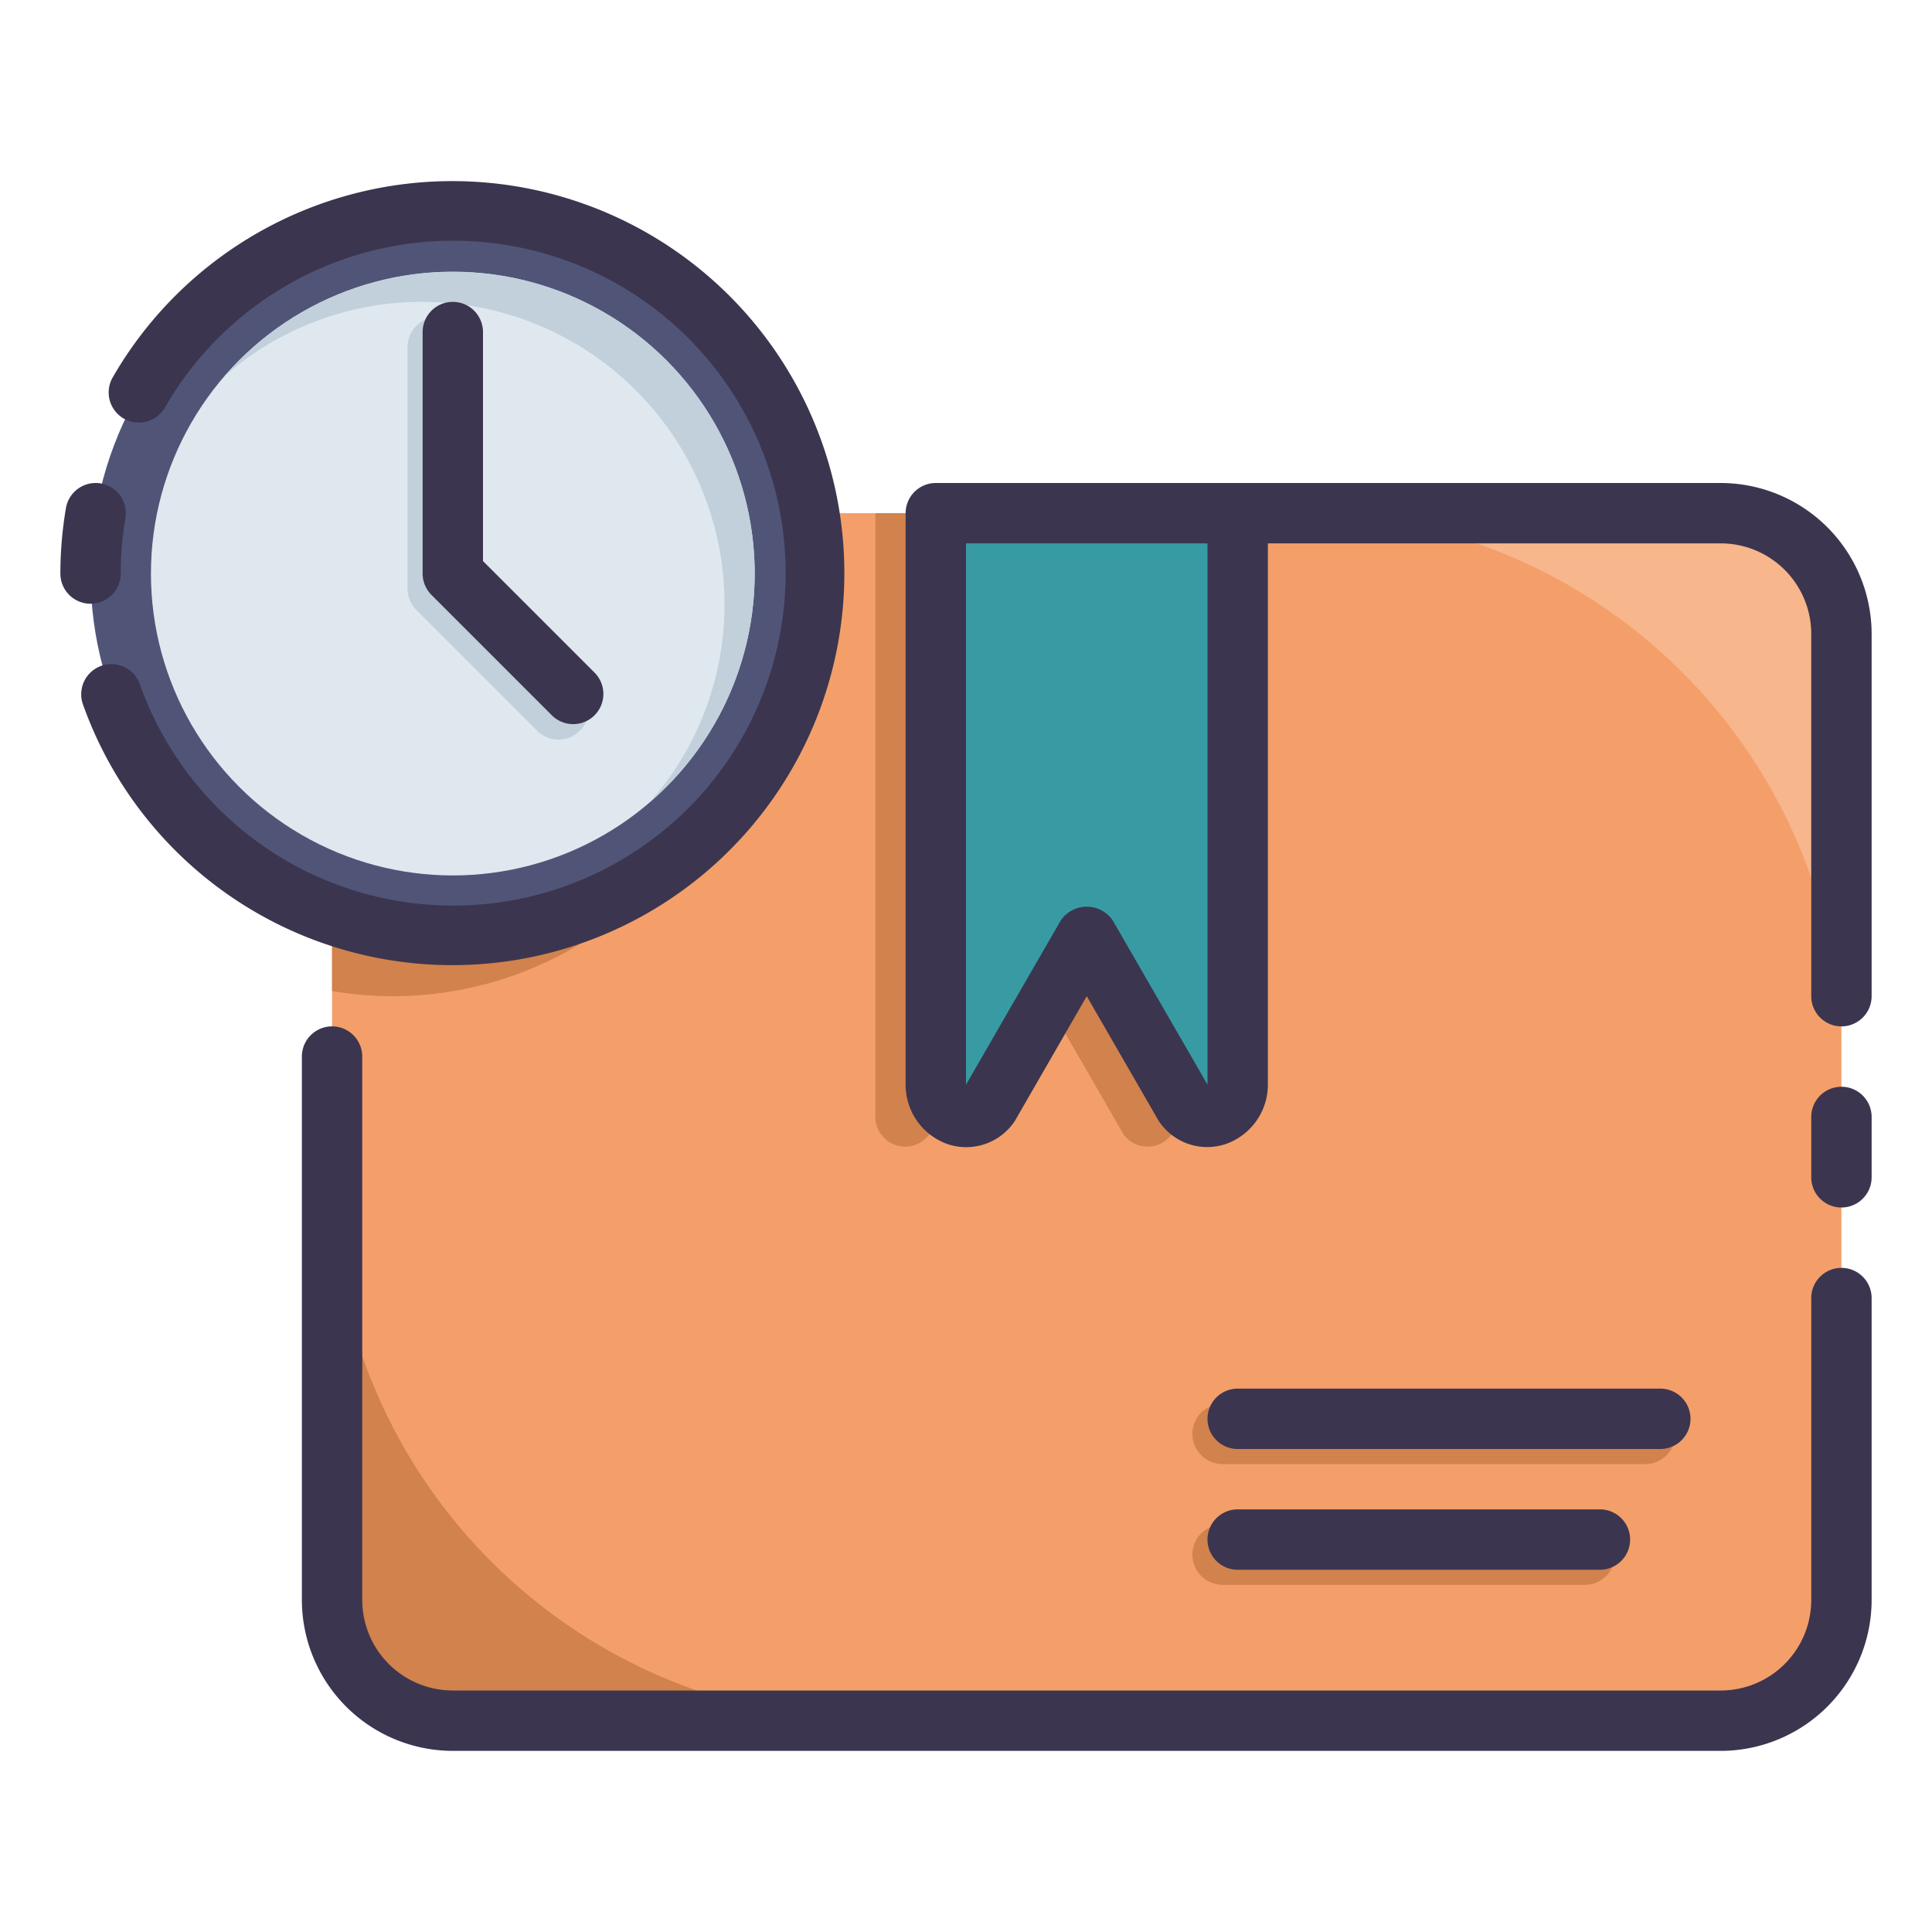 <svg id="Icons" height="512" viewBox="0 0 64 64" width="512" xmlns="http://www.w3.org/2000/svg"><rect fill="#f49f69" height="40" rx="4" width="50" x="11" y="17"/><path d="m29 57h-14a4 4 0 0 1 -4-4v-14a18 18 0 0 0 18 18z" fill="#d2824c"/><path d="m61 21v14a18 18 0 0 0 -18-18h14a4 4 0 0 1 4 4z" fill="#f7b68b"/><path d="m39 17v19.9a.99.99 0 0 1 -1.768.7l-3.232-5.6-3.232 5.6a.99.99 0 0 1 -1.768-.7v-19.9z" fill="#d2824c"/><path d="m41 17v18.9a.99.99 0 0 1 -1.768.7l-3.232-5.6-3.232 5.6a.99.99 0 0 1 -1.768-.7v-18.9z" fill="#389ba3"/><path d="m54.5 48.5h-14a1 1 0 0 1 0-2h14a1 1 0 0 1 0 2z" fill="#d2824c"/><path d="m52.5 52.5h-12a1 1 0 0 1 0-2h12a1 1 0 0 1 0 2z" fill="#d2824c"/><path d="m25 21a11.988 11.988 0 0 1 -14 11.83v-11.83a4 4 0 0 1 4-4h9.31a11.8 11.8 0 0 1 .69 4z" fill="#d2824c"/><circle cx="15" cy="19" fill="#505578" r="12"/><circle cx="15" cy="19" fill="#e0e8ef" r="10"/><path d="m25 19a10 10 0 0 1 -3.45 7.55 9.909 9.909 0 0 0 2.45-6.55 10.016 10.016 0 0 0 -10-10 9.909 9.909 0 0 0 -6.55 2.45 10 10 0 0 1 17.55 6.55z" fill="#c1d0db"/><path d="m18.5 24.5a1 1 0 0 1 -.707-.293l-4-4a1 1 0 0 1 -.293-.707v-8a1 1 0 0 1 2 0v7.586l3.707 3.707a1 1 0 0 1 -.707 1.707z" fill="#c1d0db"/><g fill="#3c354f"><path d="m15 10a1 1 0 0 0 -1 1v8a1 1 0 0 0 .293.707l4 4a1 1 0 0 0 1.414-1.414l-3.707-3.707v-7.586a1 1 0 0 0 -1-1z"/><path d="m61 36a1 1 0 0 0 -1 1v2a1 1 0 0 0 2 0v-2a1 1 0 0 0 -1-1z"/><path d="m61 42a1 1 0 0 0 -1 1v10a3 3 0 0 1 -3 3h-42a3 3 0 0 1 -3-3v-18a1 1 0 0 0 -2 0v18a5.006 5.006 0 0 0 5 5h42a5.006 5.006 0 0 0 5-5v-10a1 1 0 0 0 -1-1z"/><path d="m57 16h-26a1 1 0 0 0 -1 1v18.9a2.086 2.086 0 0 0 1.389 2 1.931 1.931 0 0 0 2.175-.689 1.088 1.088 0 0 0 .071-.106l2.365-4.105 2.365 4.1a1.088 1.088 0 0 0 .071.106 1.921 1.921 0 0 0 2.175.689 2.086 2.086 0 0 0 1.389-1.995v-17.9h15a3 3 0 0 1 3 3v12a1 1 0 0 0 2 0v-12a5.006 5.006 0 0 0 -5-5zm-17 19.9v.031l-3.134-5.431a1.039 1.039 0 0 0 -1.732 0l-3.134 5.432a.269.269 0 0 1 0-.031v-17.901h8z"/><path d="m41 48h14a1 1 0 0 0 0-2h-14a1 1 0 0 0 0 2z"/><path d="m41 52h12a1 1 0 0 0 0-2h-12a1 1 0 0 0 0 2z"/><path d="m4.1 13.866a1 1 0 0 0 1.365-.366 11.012 11.012 0 1 1 -.831 9.167 1 1 0 0 0 -1.887.664 12.986 12.986 0 1 0 .987-10.831 1 1 0 0 0 .366 1.366z"/><path d="m3 20a1 1 0 0 0 1-1 11.029 11.029 0 0 1 .156-1.833 1 1 0 1 0 -1.972-.334 12.992 12.992 0 0 0 -.184 2.167 1 1 0 0 0 1 1z"/></g></svg>
